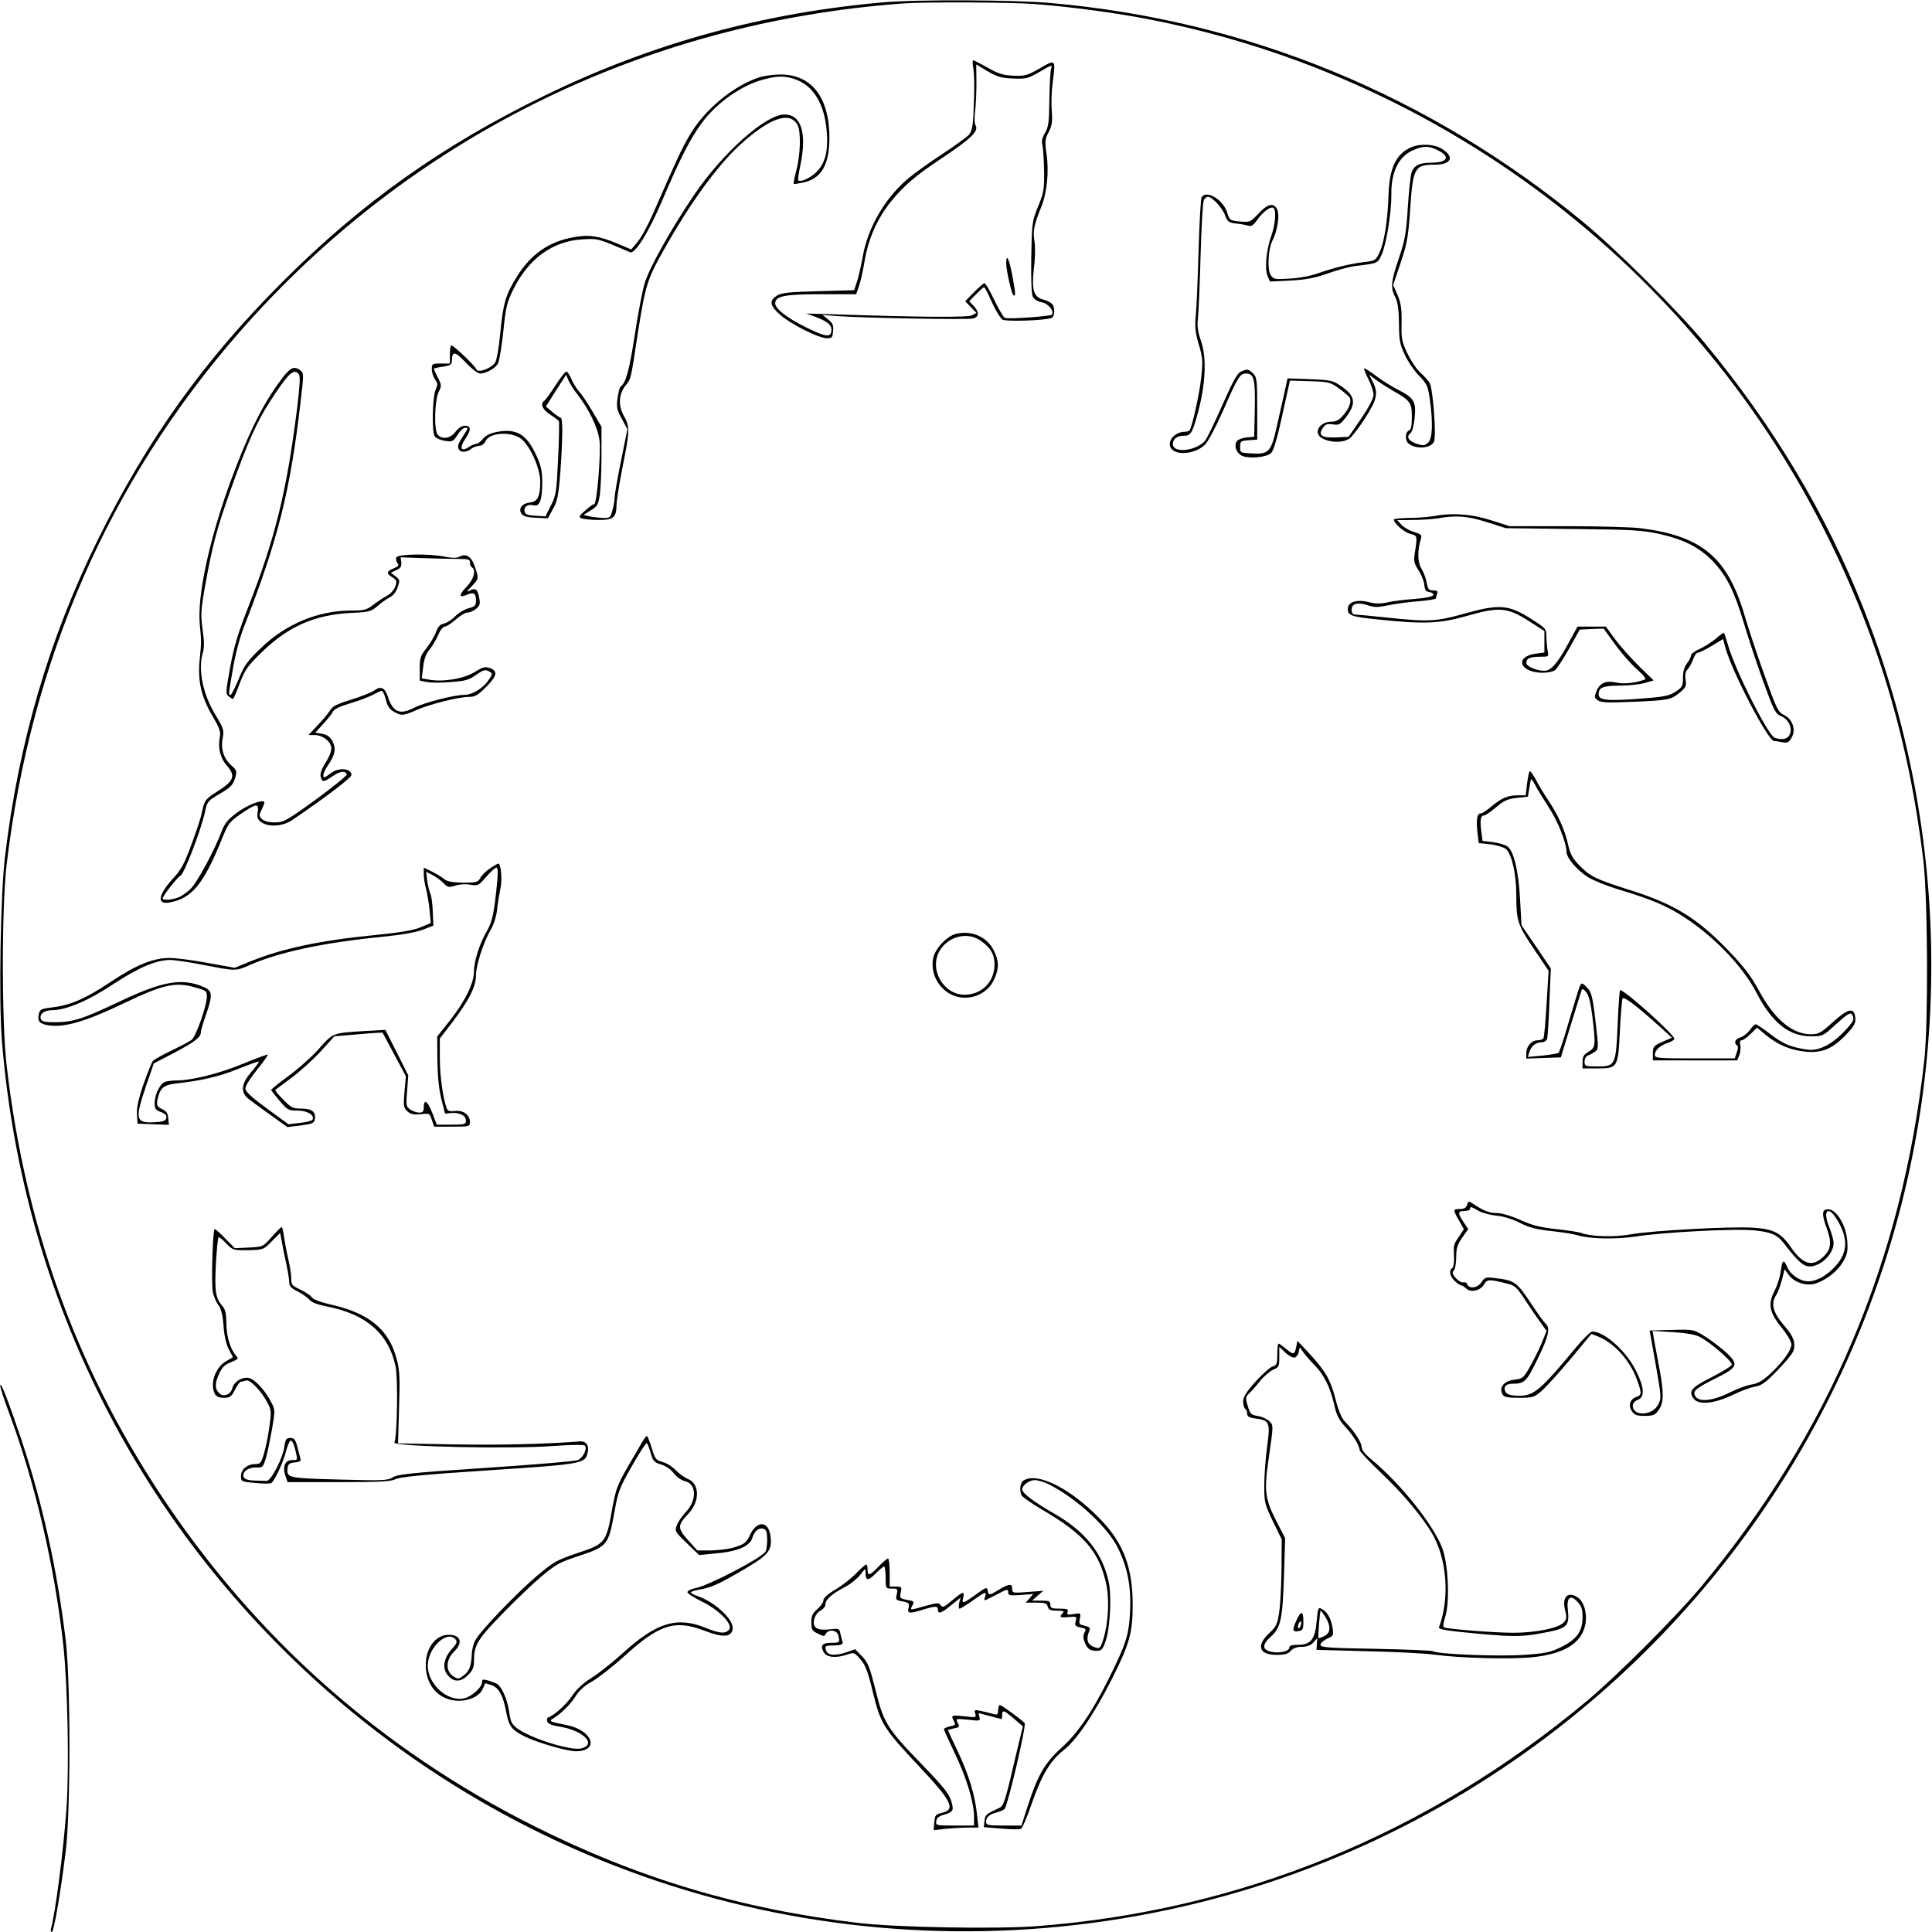 <?xml version="1.0" encoding="UTF-8" standalone="yes"?>
<svg version="1.0" xmlns="http://www.w3.org/2000/svg" width="10.013in" height="10.013in" viewBox="0 0 962 962" preserveAspectRatio="xMidYMid meet">
  <g transform="translate(0,962) scale(0.1,-0.1)" fill="#000000" stroke="none">
    <path d="M4405 9609 c-602 -52 -1157 -204 -1691 -464 -509 -247 -914 -534
-1309 -930 -389 -389 -672 -784 -919 -1285 -242 -490 -394 -1009 -461 -1575
-23 -187 -31 -715 -16 -912 95 -1186 604 -2269 1456 -3091 1193 -1152 2890
-1606 4505 -1206 1504 372 2744 1459 3313 2904 447 1136 445 2409 -8 3550
-184 464 -445 899 -785 1310 -134 162 -439 466 -608 605 -765 631 -1671 1004
-2650 1090 -182 16 -658 18 -827 4z m746 -9 c192 -15 421 -46 594 -81 1432
-286 2660 -1214 3327 -2515 272 -531 432 -1061 505 -1669 22 -190 25 -802 5
-990 -110 -1001 -474 -1861 -1111 -2625 -123 -148 -423 -448 -571 -571 -793
-662 -1725 -1043 -2740 -1120 -202 -15 -698 -6 -885 16 -585 69 -1094 221
-1615 482 -766 384 -1392 940 -1865 1658 -420 639 -670 1335 -762 2130 -25
214 -25 788 0 1000 121 1018 510 1908 1159 2651 845 966 2011 1543 3308 1637
111 8 529 6 651 -3z"/>
    <path d="M4846 9283 c6 -42 7 -106 1 -231 -3 -63 -9 -88 -23 -104 -11 -11 -68
-53 -129 -93 -60 -39 -138 -95 -172 -123 -116 -97 -203 -246 -228 -394 -9 -47
-21 -103 -29 -124 l-13 -39 -179 -5 c-150 -4 -184 -8 -207 -23 -38 -25 -34
-49 17 -94 52 -46 188 -115 231 -117 28 -1 30 2 33 35 3 30 -2 41 -25 59 l-28
22 75 -6 c121 -9 648 -19 675 -12 31 8 32 32 3 63 l-22 23 34 35 c19 19 37 35
40 35 4 0 21 -34 39 -75 19 -42 43 -81 54 -87 20 -10 211 -4 243 9 18 7 18 57
0 72 -8 7 -27 16 -43 20 -46 12 -57 48 -45 154 7 54 7 110 3 136 -9 47 -2 84
34 171 28 69 39 174 26 264 -9 62 -8 73 11 109 17 34 19 53 15 106 -3 37 -1
101 5 143 15 114 14 114 -64 68 -61 -35 -74 -39 -130 -37 -52 2 -75 9 -130 40
-36 20 -69 37 -72 37 -4 0 -4 -17 0 -37z m199 -54 c65 -3 74 0 133 34 59 35
63 36 56 15 -4 -13 -8 -82 -9 -154 -1 -111 -4 -135 -21 -165 -15 -25 -19 -42
-13 -64 3 -16 7 -74 8 -128 1 -89 -2 -107 -30 -175 -30 -74 -31 -83 -34 -251
-2 -104 1 -183 7 -197 7 -14 23 -25 45 -29 33 -6 65 -46 50 -62 -9 -8 -215
-23 -233 -16 -7 2 -31 43 -53 89 -22 46 -44 84 -49 84 -4 0 -28 -20 -52 -45
l-44 -45 28 -29 28 -29 -22 -12 c-21 -11 -246 -10 -685 5 l-140 4 46 -17 c56
-21 79 -39 79 -62 0 -42 -24 -40 -118 6 -100 48 -162 96 -162 123 0 37 46 46
229 46 l174 0 14 40 c8 22 21 81 29 130 19 109 63 208 130 291 64 79 123 130
253 216 140 93 184 134 170 161 -7 11 -8 40 -4 71 4 28 7 92 7 143 l-1 92 57
-34 c48 -28 69 -34 127 -36z"/>
    <path d="M5010 8310 c0 -34 26 -149 35 -159 13 -12 12 11 -2 84 -17 94 -32
128 -33 75z"/>
    <path d="M3784 9236 c-130 -41 -277 -162 -351 -291 -39 -66 -61 -114 -178
-381 -26 -61 -62 -127 -80 -148 l-32 -38 -69 29 c-89 38 -142 46 -217 32 -124
-22 -213 -84 -283 -196 -57 -91 -69 -134 -84 -290 -6 -67 -17 -127 -25 -139
-19 -29 -87 -53 -93 -33 -5 16 -113 119 -124 119 -5 0 -8 -20 -8 -45 l0 -45
-45 0 c-43 0 -45 -2 -45 -28 0 -15 7 -38 16 -51 14 -19 14 -27 4 -49 -17 -36
-21 -214 -5 -235 6 -9 29 -19 51 -22 36 -6 40 -4 62 29 12 20 29 36 38 36 15
0 15 -2 2 -22 -36 -56 -41 -66 -35 -82 8 -20 37 -21 63 -1 10 8 28 15 40 15
12 0 25 10 32 24 18 40 116 49 170 16 46 -28 102 -148 102 -218 0 -74 -13
-100 -51 -104 -39 -4 -59 -30 -43 -55 8 -13 27 -19 71 -21 l61 -3 25 46 c22
39 28 66 37 183 12 164 13 272 2 272 -4 0 -23 13 -41 28 l-33 28 50 79 51 79
12 -29 c8 -17 27 -48 45 -70 57 -73 102 -167 109 -228 8 -64 -13 -317 -26
-317 -5 0 -25 -14 -45 -32 -32 -28 -34 -33 -18 -39 11 -4 48 -8 83 -8 75 -1
90 12 91 75 0 22 14 108 30 189 36 179 37 201 6 255 -29 51 -25 110 10 152 26
32 25 27 59 253 38 242 47 274 130 420 133 237 266 419 380 524 147 134 248
169 286 99 18 -32 15 -149 -6 -227 -9 -35 -15 -65 -13 -67 2 -1 24 2 48 7 90
20 129 87 130 222 0 202 -89 317 -245 316 -33 0 -78 -6 -101 -13z m167 -8 c97
-29 156 -124 166 -268 7 -95 -9 -154 -51 -196 -30 -30 -80 -53 -91 -42 -3 2 2
36 10 74 34 160 5 254 -78 254 -95 0 -310 -192 -454 -405 -115 -171 -220 -359
-243 -435 -11 -36 -33 -151 -49 -256 -27 -175 -45 -243 -70 -258 -5 -3 -12
-29 -16 -58 -6 -45 -4 -58 21 -103 l28 -52 -32 -159 c-18 -87 -32 -170 -32
-184 0 -14 -5 -42 -11 -62 -9 -36 -12 -38 -47 -37 -20 1 -50 4 -67 8 l-30 7
37 23 c33 20 37 28 45 79 4 31 8 120 8 197 l0 140 -44 75 c-24 41 -54 86 -67
100 -13 14 -30 42 -39 63 -8 20 -20 37 -25 37 -6 0 -30 -31 -54 -69 -25 -38
-49 -72 -55 -76 -23 -14 -10 -45 28 -69 22 -14 41 -29 44 -33 2 -4 1 -89 -4
-187 -8 -167 -10 -183 -36 -233 l-27 -54 -50 3 c-40 2 -52 7 -54 22 -5 23 16
37 45 30 30 -8 43 26 43 115 0 54 -6 82 -29 132 -48 106 -98 136 -194 119 -36
-7 -58 -18 -72 -35 -12 -14 -26 -25 -33 -25 -7 0 -24 -7 -38 -16 -38 -26 -48
-5 -19 38 32 47 32 68 0 68 -16 0 -32 -11 -47 -30 -25 -34 -67 -40 -89 -14
-19 23 -15 174 6 214 14 28 14 33 -5 70 -11 21 -20 41 -20 43 0 3 20 8 45 11
38 6 45 11 45 29 1 50 15 49 69 -8 29 -31 61 -55 72 -55 29 0 77 27 89 51 6
11 18 82 26 157 12 121 18 146 49 209 76 155 196 242 344 251 80 5 77 5 238
-64 24 -11 91 96 158 252 90 212 143 316 199 391 73 100 197 188 307 217 67
18 101 19 150 4z"/>
    <path d="M7025 8886 c-74 -33 -107 -104 -111 -235 -4 -127 -21 -237 -45 -288
-19 -40 -22 -42 -77 -48 -72 -9 -150 -28 -227 -55 -34 -13 -96 -25 -141 -27
-75 -5 -82 -4 -96 16 -19 27 -14 130 8 173 24 47 36 122 25 151 -16 40 -47 35
-95 -17 -40 -42 -42 -43 -92 -39 -50 5 -52 7 -63 43 -19 65 -103 116 -128 78
-4 -7 -11 -128 -15 -268 -4 -140 -10 -286 -14 -323 -5 -55 -2 -83 15 -142 20
-67 21 -82 12 -167 -9 -82 -44 -238 -57 -260 -3 -4 -14 -8 -25 -8 -48 0 -88
-45 -70 -79 23 -42 124 -33 172 16 15 15 55 91 89 168 75 171 84 185 115 185
39 0 46 -28 43 -177 l-3 -138 -37 -3 c-20 -2 -42 -10 -48 -17 -19 -23 -3 -64
28 -76 37 -14 118 -6 141 15 12 11 30 69 56 189 l38 172 99 -3 c96 -3 102 -5
148 -38 26 -19 50 -40 52 -47 7 -20 -5 -52 -34 -85 -20 -24 -35 -32 -61 -32
-38 0 -71 -28 -65 -57 8 -40 112 -58 157 -27 13 9 48 55 79 103 60 93 66 125
36 183 l-17 33 34 -26 c19 -14 57 -38 84 -54 87 -49 95 -60 95 -131 0 -46 -4
-63 -15 -68 -18 -7 -20 -50 -2 -64 36 -30 109 -26 127 8 13 24 -4 260 -21 293
-7 12 -27 34 -45 50 -18 15 -47 58 -65 95 -29 61 -32 75 -30 154 1 71 -3 98
-20 139 l-22 50 37 110 c32 95 38 128 47 257 14 217 22 232 122 232 85 0 102
39 35 80 -38 23 -108 26 -153 6z m132 -13 c67 -32 53 -63 -30 -63 -58 0 -85
-13 -98 -47 -5 -14 -14 -93 -19 -175 -8 -129 -14 -164 -45 -255 -40 -119 -42
-146 -17 -194 12 -25 17 -59 18 -129 0 -81 4 -104 28 -155 15 -33 47 -80 71
-105 40 -41 45 -52 54 -115 17 -118 14 -199 -8 -219 -17 -16 -25 -16 -56 -6
-41 14 -55 35 -32 53 9 7 17 37 21 77 8 81 -3 99 -82 139 -31 16 -82 47 -111
70 -30 22 -57 39 -59 37 -2 -2 8 -27 22 -55 14 -28 26 -63 25 -78 0 -17 -25
-64 -62 -118 l-62 -90 -61 -3 c-73 -3 -93 11 -67 47 13 19 22 22 49 18 30 -5
37 -1 63 32 56 71 51 109 -22 159 -39 27 -51 30 -154 34 l-112 4 -14 -65 c-8
-36 -25 -112 -38 -168 -29 -132 -40 -145 -122 -141 -62 3 -62 3 -62 33 0 28 3
30 43 33 l42 3 0 155 c0 141 -2 156 -20 174 -23 23 -30 24 -62 9 -17 -7 -41
-51 -92 -167 -38 -86 -76 -165 -85 -176 -45 -52 -161 -65 -161 -17 0 24 20 41
50 41 38 0 44 9 68 90 45 156 53 295 21 386 -15 43 -19 72 -14 109 3 28 9 167
13 310 4 143 11 268 16 278 4 9 14 17 21 17 21 0 73 -57 86 -94 11 -30 18 -35
53 -39 23 -2 50 -7 61 -11 15 -5 26 2 45 29 29 41 66 68 80 60 16 -10 11 -80
-9 -137 -26 -72 -35 -168 -19 -203 l12 -27 101 5 c76 4 120 12 185 35 47 17
108 33 135 37 118 14 115 13 135 58 24 54 49 214 48 297 -2 111 35 189 106
221 51 23 78 24 123 2z"/>
    <path d="M1386 7711 c-86 -120 -156 -264 -241 -496 -104 -287 -164 -564 -150
-705 8 -89 8 -85 -1 -177 -10 -104 8 -182 62 -275 39 -66 44 -82 38 -112 -9
-53 3 -102 37 -140 43 -49 33 -75 -46 -125 -64 -40 -67 -46 -81 -111 -3 -19
-26 -88 -50 -153 -36 -99 -52 -128 -94 -173 -73 -81 -80 -129 -17 -118 113 21
170 90 263 319 30 74 36 83 94 123 76 52 91 54 83 8 -4 -27 -1 -36 18 -50 38
-26 109 -21 156 12 169 115 292 209 293 223 0 34 -64 39 -103 9 -14 -11 -28
-20 -31 -20 -13 0 -5 27 18 61 35 51 40 81 22 117 -12 23 -26 33 -51 38 l-35
6 39 43 c21 23 44 51 49 62 7 13 37 27 89 42 43 13 93 32 111 42 18 10 37 19
42 19 6 0 15 -19 21 -43 7 -31 19 -49 39 -60 37 -22 47 -22 115 8 66 29 209
65 261 65 29 0 44 9 85 50 55 55 59 79 17 94 -23 8 -35 4 -76 -21 -53 -33
-158 -50 -226 -37 l-36 6 7 57 c4 38 14 65 31 86 14 16 33 49 43 72 10 24 25
43 34 43 8 0 32 16 54 35 21 19 48 35 59 35 11 0 30 8 42 18 19 16 22 24 16
55 -8 44 -19 52 -48 36 -18 -9 -15 -4 10 21 37 39 37 40 15 102 -17 49 -44 64
-78 45 -12 -6 -36 -6 -69 1 -80 16 -236 14 -243 -4 -3 -8 0 -20 6 -28 9 -11 5
-16 -19 -26 -36 -15 -38 -25 -6 -45 22 -14 23 -20 14 -46 -6 -17 -24 -36 -42
-46 -17 -9 -47 -29 -67 -44 -33 -26 -45 -29 -110 -29 -166 0 -328 -68 -451
-188 -67 -64 -83 -87 -110 -154 -18 -43 -36 -78 -40 -78 -11 0 -11 -2 12 132
12 71 34 155 56 210 167 426 229 672 280 1112 17 144 17 149 -1 162 -34 25
-51 15 -109 -65z m102 46 c8 -9 5 -56 -8 -165 -52 -416 -108 -648 -246 -1000
-49 -125 -70 -195 -88 -295 -22 -121 -23 -133 -8 -144 9 -7 18 -13 22 -13 3 0
18 35 34 78 26 68 39 86 109 154 131 128 261 186 442 196 92 4 103 7 133 33
18 16 45 35 61 44 19 9 34 28 41 51 12 34 11 38 -11 55 l-23 17 27 13 c21 9
27 18 25 38 l-3 26 110 -4 c61 -2 138 -4 173 -4 53 0 62 -2 62 -18 0 -10 5
-21 10 -24 22 -14 9 -60 -27 -97 -40 -41 -39 -58 3 -39 33 14 44 7 44 -29 0
-25 -5 -31 -38 -39 -21 -6 -51 -24 -66 -40 -16 -17 -41 -33 -56 -36 -19 -4
-30 -16 -39 -43 -8 -20 -29 -56 -47 -79 -30 -37 -34 -48 -34 -102 l0 -60 36
-7 c20 -4 74 -4 121 0 71 5 89 11 124 36 33 23 45 27 60 19 24 -12 24 -14 -1
-49 -27 -39 -81 -70 -118 -70 -51 0 -199 -38 -252 -65 -70 -36 -104 -21 -129
57 -15 45 -35 54 -69 29 -15 -10 -66 -30 -114 -45 -69 -21 -92 -32 -105 -54
-9 -15 -37 -48 -62 -74 l-45 -48 31 0 c41 0 83 -34 83 -67 0 -15 -13 -47 -30
-72 -19 -31 -27 -54 -23 -69 7 -28 14 -28 59 3 38 26 64 29 71 9 2 -5 -68 -62
-154 -125 -148 -107 -161 -114 -205 -114 -31 0 -53 6 -64 17 -15 15 -15 19 0
49 9 18 14 34 12 36 -12 13 -83 -15 -134 -52 -46 -34 -62 -53 -77 -91 -36 -97
-124 -260 -157 -291 -18 -17 -46 -37 -61 -42 -31 -12 -77 -15 -77 -5 0 13 72
105 89 114 19 10 103 230 122 318 10 50 13 54 74 90 53 31 65 43 75 76 11 36
10 40 -18 65 -38 33 -54 83 -43 137 7 38 4 48 -36 114 -63 104 -88 225 -63
310 8 25 7 59 -1 115 -10 71 -9 95 10 205 39 218 60 296 132 498 82 229 128
332 194 434 91 140 118 166 143 135z"/>
    <path d="M7130 7049 c-25 -4 -78 -8 -117 -8 -40 -1 -73 -4 -73 -8 1 -19 51
-63 82 -71 36 -9 36 -10 23 -94 -7 -42 -4 -53 18 -87 14 -21 27 -54 29 -72 2
-27 8 -35 26 -37 13 -2 21 -9 19 -15 -2 -7 -38 -15 -90 -19 -48 -3 -110 -11
-137 -17 -37 -8 -62 -8 -95 1 -54 14 -99 2 -103 -27 -5 -39 11 -46 154 -60
229 -24 304 -20 441 19 158 45 198 42 305 -26 l78 -50 0 -53 0 -54 -45 -6
c-106 -16 -77 -94 36 -95 25 0 53 6 62 13 9 6 40 55 70 107 l53 95 60 3 59 2
55 -76 c30 -42 79 -98 109 -125 37 -33 50 -50 40 -53 -46 -17 -103 -23 -139
-15 -52 12 -84 -1 -100 -41 -12 -30 -12 -34 6 -47 15 -11 48 -13 164 -8 189 8
199 10 242 45 33 27 36 34 31 65 -4 25 -1 41 11 53 8 10 21 33 27 50 6 18 16
32 23 32 7 0 38 15 69 34 l57 34 10 -39 c33 -123 214 -469 244 -469 8 0 26 -3
42 -6 24 -4 32 -1 45 23 23 39 5 92 -38 113 -29 14 -37 30 -96 195 -36 99 -79
230 -97 290 -86 298 -211 405 -521 445 -41 5 -204 10 -363 10 l-289 0 -94 30
c-98 31 -191 38 -293 19z m274 -29 l94 -30 333 -4 c294 -3 345 -6 429 -24 129
-29 205 -69 274 -142 66 -72 102 -146 150 -305 19 -66 62 -194 94 -284 55
-151 62 -165 91 -177 61 -26 64 -114 4 -114 -16 0 -33 4 -39 8 -39 27 -196
340 -230 461 -9 31 -18 58 -20 60 -2 2 -20 -11 -40 -29 -20 -17 -57 -40 -80
-51 -24 -10 -44 -25 -44 -32 0 -8 -9 -26 -20 -40 -13 -17 -20 -40 -20 -71 0
-42 -3 -48 -37 -70 -34 -22 -56 -26 -190 -36 -154 -11 -193 -6 -193 23 1 34
19 42 102 43 46 0 103 6 127 13 l45 13 -73 71 c-40 40 -94 100 -119 134 l-46
63 -70 0 -71 0 -50 -91 c-49 -91 -83 -129 -114 -129 -41 0 -91 22 -91 39 0 23
19 31 72 31 40 0 40 0 34 31 -3 17 -6 49 -6 70 0 38 -3 41 -77 88 -110 70
-158 74 -326 27 -144 -41 -182 -43 -392 -21 -77 8 -148 15 -157 15 -12 0 -18
8 -18 24 0 31 31 39 81 22 32 -11 49 -11 101 0 35 7 102 17 151 20 48 4 87 10
87 15 0 4 3 14 6 23 5 12 0 16 -19 16 -22 0 -27 6 -33 38 -3 20 -15 52 -26 70
-20 33 -21 89 -3 149 6 19 2 23 -34 34 -22 6 -50 23 -62 35 l-22 24 79 1 c43
0 99 4 124 8 89 16 147 12 244 -19z"/>
    <path d="M7604 5720 l-7 -60 -38 0 c-51 0 -83 -14 -132 -55 -22 -19 -46 -35
-53 -35 -19 0 -24 -26 -18 -89 l7 -59 58 -6 c32 -4 67 -15 78 -24 28 -24 51
-124 51 -223 0 -134 6 -153 87 -273 l74 -110 -10 -163 c-5 -89 -12 -167 -16
-173 -3 -5 -16 -10 -29 -10 -30 0 -56 -30 -56 -64 l0 -27 86 3 86 3 49 160
c27 88 52 166 54 174 4 10 10 7 24 -10 12 -16 22 -55 30 -121 17 -145 16 -154
-19 -175 -24 -14 -30 -24 -30 -50 l0 -33 75 0 c100 0 102 3 111 190 4 80 10
151 13 158 7 12 69 -35 191 -145 l55 -50 -48 -21 c-43 -19 -47 -24 -47 -56 l0
-36 210 0 210 0 11 27 c5 15 8 38 4 50 -3 15 -1 23 7 23 7 0 27 14 44 31 l33
32 44 -37 c60 -49 124 -76 201 -83 81 -7 133 16 201 88 38 41 46 55 43 82 -5
53 -35 47 -112 -23 -59 -53 -71 -60 -108 -60 -94 0 -183 75 -260 218 -38 70
-74 118 -149 196 -157 164 -272 235 -499 306 -164 52 -193 66 -247 122 -34 35
-45 56 -57 111 -17 72 -50 143 -100 217 -17 25 -42 67 -56 93 -14 26 -28 47
-32 47 -4 0 -10 -27 -14 -60z m42 -12 c9 -18 39 -66 65 -107 46 -69 89 -178
89 -223 0 -29 53 -92 108 -126 26 -16 94 -44 152 -61 135 -41 202 -67 270
-104 168 -93 340 -263 416 -410 77 -149 162 -217 272 -217 58 0 60 1 126 62
53 48 70 58 77 47 15 -24 10 -34 -41 -88 -63 -65 -127 -96 -184 -87 -83 13
-117 28 -180 76 -36 28 -69 50 -74 50 -4 0 -18 -13 -30 -30 -12 -16 -34 -33
-47 -36 -25 -6 -33 -28 -16 -39 6 -3 6 -17 -1 -35 l-10 -30 -199 0 c-187 0
-199 1 -199 18 0 23 26 46 64 59 17 5 31 14 33 20 6 16 -246 243 -270 243 -3
0 -8 -75 -12 -167 -9 -208 -11 -213 -101 -213 -61 0 -64 1 -64 24 0 15 7 27
18 31 9 3 25 12 35 19 17 13 17 21 2 146 -16 139 -21 154 -53 183 -20 18 -21
18 -47 -70 -15 -48 -38 -126 -52 -173 -14 -47 -29 -88 -32 -92 -3 -3 -39 -10
-80 -14 l-73 -7 7 24 c9 30 32 49 61 49 13 0 25 8 28 18 2 9 8 92 11 184 l7
166 -73 108 -73 107 -7 127 c-8 147 -32 245 -64 266 -12 8 -45 17 -73 21 l-50
6 -7 53 c-6 54 -2 74 16 74 6 0 32 18 59 41 39 33 57 41 103 46 l55 6 7 43 c3
24 8 44 10 44 3 0 12 -15 21 -32z"/>
    <path d="M2440 5296 c-20 -13 -41 -34 -48 -47 -12 -22 -19 -24 -87 -24 -53 1
-79 6 -92 17 -10 9 -37 25 -60 37 l-43 21 0 -32 c0 -18 5 -51 11 -73 6 -22 14
-70 18 -106 l6 -65 -50 -21 c-35 -15 -100 -26 -220 -38 -284 -28 -472 -68
-633 -134 l-73 -30 -134 24 c-74 14 -159 25 -190 25 -82 0 -167 -34 -295 -120
-127 -84 -198 -115 -290 -126 -52 -6 -61 -10 -66 -30 -9 -37 1 -51 44 -59 82
-13 186 17 382 111 190 91 251 105 346 79 61 -17 64 -18 64 -49 -1 -45 -54
-197 -76 -214 -11 -8 -56 -32 -100 -53 -45 -21 -86 -45 -93 -52 -6 -8 -27 -61
-47 -117 -25 -73 -34 -117 -32 -149 l3 -46 78 -3 78 -3 -3 33 c-2 25 -10 36
-32 46 -24 12 -27 18 -22 45 12 59 30 75 93 82 125 14 217 35 310 73 54 22
100 38 102 36 2 -1 -15 -25 -38 -52 -48 -56 -54 -97 -19 -129 13 -11 63 -48
111 -82 l88 -63 67 8 c59 8 67 12 70 32 5 36 -15 52 -67 52 -42 0 -51 4 -91
45 -24 24 -42 46 -39 48 2 2 38 29 80 60 42 31 107 90 145 131 l69 76 119 10
c65 6 120 9 121 8 1 -2 27 -51 59 -110 l57 -107 -7 -78 c-6 -71 -4 -80 15 -97
16 -14 31 -18 65 -14 44 5 46 5 56 -28 l12 -34 89 0 c87 0 89 1 89 23 0 36
-33 60 -74 55 -25 -3 -37 0 -41 12 -19 48 -35 164 -35 250 l0 99 64 83 c82
109 116 175 116 231 0 50 36 162 73 227 15 25 29 68 32 100 3 30 11 76 16 102
11 46 4 128 -10 128 -3 0 -22 -11 -41 -24z m36 -63 c-15 -156 -24 -200 -49
-244 -38 -64 -67 -154 -67 -206 0 -59 -45 -150 -121 -246 l-62 -78 1 -117 c1
-77 7 -143 19 -192 l19 -75 32 3 c42 3 72 -13 72 -38 0 -18 -7 -20 -73 -20
l-72 0 -23 60 c-24 60 -42 71 -42 24 0 -18 -5 -24 -23 -24 -12 0 -32 7 -44 15
-21 15 -22 21 -16 93 l6 77 -57 114 -57 113 -107 -6 c-156 -10 -154 -9 -222
-86 -33 -38 -101 -99 -150 -135 -50 -37 -90 -69 -90 -72 0 -2 19 -27 42 -54
39 -46 44 -49 89 -49 48 0 84 -20 76 -44 -2 -6 -30 -14 -62 -17 l-59 -7 -105
77 c-68 49 -107 84 -109 98 -2 13 18 46 56 94 33 41 58 76 56 78 -2 2 -59 -19
-127 -47 -117 -48 -252 -82 -331 -82 -17 0 -40 -3 -52 -6 -26 -7 -54 -63 -54
-107 0 -27 5 -35 31 -44 21 -8 30 -17 27 -30 -3 -14 -15 -19 -62 -21 -91 -5
-95 16 -38 183 l38 110 96 50 c105 55 138 80 138 104 0 9 11 48 25 86 35 101
34 122 -12 141 -108 46 -206 28 -422 -75 -181 -86 -229 -101 -321 -101 -45 0
-62 4 -66 15 -10 25 16 45 55 45 70 0 181 47 307 131 125 82 212 119 282 119
21 0 95 -11 167 -25 159 -31 160 -31 229 0 146 64 364 111 656 140 101 10 173
23 206 36 l52 20 -3 67 c-1 37 -6 78 -12 92 -6 14 -13 44 -16 67 l-5 42 30
-15 c17 -9 42 -27 55 -40 22 -23 28 -24 59 -14 20 7 52 9 75 5 38 -7 42 -5 80
39 22 25 45 46 51 46 7 0 8 -23 4 -67z"/>
    <path d="M4760 4970 c-46 -11 -105 -75 -114 -123 -15 -81 36 -165 114 -188 75
-23 159 14 190 84 25 54 25 91 -1 143 -33 69 -110 103 -189 84z m120 -32 c52
-36 72 -69 72 -121 0 -86 -64 -150 -149 -150 -107 0 -179 129 -123 221 43 70
136 93 200 50z"/>
    <path d="M7305 3621 c-4 -15 -15 -21 -36 -21 -35 0 -35 -3 -4 -58 l24 -42 -24
-37 c-28 -41 -28 -41 -25 -104 1 -26 -3 -50 -9 -53 -18 -12 -12 -41 12 -64 13
-12 27 -22 32 -22 5 0 16 -7 26 -16 24 -22 72 -10 89 21 14 26 26 26 117 3 37
-9 47 -19 91 -87 28 -42 62 -92 77 -112 l26 -36 -24 -59 c-13 -33 -40 -86 -59
-119 -32 -57 -36 -60 -78 -65 -51 -6 -77 -38 -59 -72 8 -15 22 -18 83 -18 68
0 75 2 112 34 21 18 86 90 144 159 l104 125 34 -13 c81 -34 156 -117 191 -210
26 -69 26 -82 1 -90 -33 -10 -44 -42 -25 -71 13 -20 24 -24 65 -24 42 0 51 4
69 29 26 37 27 85 2 216 -10 55 -22 118 -26 139 l-6 39 100 -6 c64 -4 112 -12
133 -23 55 -28 167 -125 161 -140 -3 -7 -48 -35 -101 -62 -101 -51 -116 -69
-89 -106 24 -33 101 -26 192 17 42 21 95 40 116 43 30 5 52 21 108 79 39 40
75 83 80 97 14 37 2 74 -39 120 -63 73 -75 116 -45 161 8 12 20 46 28 75 l13
52 22 -30 c28 -37 90 -56 135 -40 53 18 107 61 134 107 21 37 25 53 21 103 -5
75 -50 153 -90 158 -36 4 -40 -19 -12 -94 25 -70 22 -103 -14 -139 -56 -56
-104 -43 -165 45 -49 72 -87 91 -190 97 -109 7 -498 -14 -606 -33 -84 -15
-198 -12 -248 7 -11 4 -68 13 -125 19 -80 9 -120 19 -179 46 -45 20 -93 34
-115 34 -39 0 -64 10 -116 44 -25 17 -26 17 -33 -3z m57 -30 c18 -10 58 -21
89 -24 34 -3 80 -17 117 -36 47 -24 83 -33 159 -41 54 -6 110 -15 125 -20 60
-19 192 -22 293 -7 131 21 489 40 585 31 86 -8 119 -21 152 -64 56 -74 90
-108 114 -114 55 -14 134 53 134 115 0 15 -10 49 -21 77 -34 81 -9 113 35 44
60 -95 58 -168 -5 -237 -45 -48 -93 -75 -136 -75 -39 0 -87 32 -103 69 -18 43
-26 39 -33 -18 -3 -27 -17 -72 -32 -100 -33 -66 -25 -107 39 -185 25 -31 46
-67 46 -80 0 -29 -42 -87 -106 -147 -37 -34 -61 -48 -93 -53 -23 -3 -73 -22
-111 -41 -82 -41 -152 -48 -169 -16 -14 25 2 38 106 90 108 54 113 68 42 132
-30 26 -77 61 -105 78 -50 31 -53 32 -161 29 l-109 -3 30 -168 c29 -165 29
-169 12 -202 -30 -55 -126 -58 -126 -4 0 12 10 23 25 29 35 13 33 58 -5 137
-47 101 -159 203 -222 203 -8 0 -46 -37 -83 -82 -174 -210 -208 -238 -280
-238 -34 0 -57 5 -65 15 -18 22 -5 45 27 45 65 0 73 8 129 123 55 112 65 155
40 176 -7 6 -42 54 -76 106 -67 101 -79 110 -175 121 -47 6 -52 4 -68 -20 -19
-29 -61 -36 -71 -11 -3 8 -11 12 -19 10 -7 -3 -24 6 -36 19 -19 21 -22 28 -12
40 7 8 12 38 12 68 0 43 6 61 30 96 l30 42 -19 28 c-34 50 -35 62 -2 62 17 0
30 5 30 10 0 14 4 13 42 -9z"/>
    <path d="M1352 3460 c-42 -48 -42 -48 -112 -52 l-71 -3 -47 48 c-25 26 -49 47
-53 47 -10 0 -18 -276 -9 -316 5 -21 17 -49 28 -63 13 -18 21 -50 25 -102 3
-48 13 -92 26 -117 l21 -40 -36 -21 c-53 -31 -80 -113 -54 -162 8 -13 21 -19
45 -19 30 0 37 5 55 40 11 22 24 40 29 40 5 0 17 3 25 6 20 8 78 -53 108 -111
19 -36 20 -45 9 -121 -6 -45 -18 -105 -27 -133 -13 -45 -18 -51 -42 -51 -40 0
-72 -26 -72 -59 0 -28 2 -29 70 -35 38 -4 75 -4 80 -1 17 10 59 101 74 157 7
29 18 54 23 55 6 2 16 -16 22 -41 14 -58 15 -56 -14 -56 -35 0 -49 -31 -35
-75 l12 -35 254 0 c208 0 260 3 284 15 22 11 142 23 465 44 469 31 478 33 491
88 9 34 -7 58 -37 56 -179 -14 -405 -19 -631 -15 l-276 5 5 176 c5 144 3 188
-11 241 -38 150 -138 232 -332 275 -48 11 -84 25 -91 35 -7 10 -33 27 -58 39
-41 19 -45 24 -45 57 0 20 -7 63 -15 97 -8 34 -17 83 -21 110 -3 26 -8 47 -12
47 -4 -1 -26 -23 -50 -50z m73 -131 c8 -37 15 -79 15 -93 0 -20 9 -30 43 -47
23 -12 49 -30 58 -41 10 -13 40 -24 89 -34 193 -37 306 -136 340 -299 12 -58
8 -343 -6 -378 -7 -20 580 -33 790 -17 87 6 153 7 158 2 14 -14 -9 -61 -34
-72 -13 -6 -219 -23 -459 -39 -368 -24 -441 -32 -463 -47 -25 -16 -48 -17
-269 -11 -256 7 -260 8 -255 57 3 20 9 26 36 28 25 3 32 7 28 20 -3 9 -10 36
-16 60 -9 34 -15 42 -34 42 -20 0 -25 -6 -30 -43 -9 -61 -67 -172 -89 -171 -9
0 -37 1 -62 2 -31 1 -48 7 -52 18 -9 24 22 48 62 47 34 -1 35 1 50 50 8 29 21
94 30 144 15 89 15 94 -4 130 -34 66 -89 123 -120 123 -35 0 -67 -23 -75 -54
-7 -29 -41 -43 -61 -26 -25 21 -27 48 -6 95 16 37 29 50 61 62 36 15 39 18 26
32 -29 32 -48 96 -49 161 0 48 -5 70 -18 85 -36 40 -41 74 -34 213 4 72 10
132 14 132 4 0 22 -15 39 -33 31 -32 35 -33 108 -32 74 2 76 2 117 44 l42 42
8 -43 c4 -24 14 -73 22 -109z"/>
    <path d="M6454 2912 c-8 -39 -14 -39 -52 -7 -17 14 -33 25 -36 25 -3 0 -6 -24
-6 -54 0 -48 -3 -54 -23 -60 -12 -3 -50 -37 -85 -75 -47 -53 -62 -77 -62 -100
0 -16 5 -33 10 -36 6 -3 10 -14 10 -24 0 -14 10 -20 41 -24 71 -9 75 -19 58
-144 -8 -60 -14 -146 -14 -193 0 -80 3 -91 43 -175 l44 -90 -1 -150 c-1 -82
-6 -179 -12 -215 -8 -57 -15 -70 -49 -102 -67 -63 -51 -108 37 -108 41 0 57 5
70 20 12 13 30 20 55 20 25 0 44 7 57 21 l20 22 -2 -29 -2 -29 255 -7 c140 -3
290 -11 332 -17 124 -17 374 -24 487 -13 163 17 249 71 266 169 8 52 -8 107
-38 128 -50 35 -82 3 -63 -66 8 -32 7 -41 -8 -58 -26 -28 -138 -51 -252 -51
-87 0 -310 17 -341 26 -9 2 -8 16 4 56 23 78 14 262 -16 341 -46 117 -204 316
-348 436 -35 29 -53 51 -53 66 0 23 -39 82 -82 125 -17 17 -32 52 -47 109 -25
99 -50 143 -131 231 l-60 64 -6 -32z m-11 -52 c9 0 19 11 23 25 l6 26 22 -30
c12 -16 37 -44 55 -62 44 -45 75 -109 94 -192 12 -54 24 -77 55 -111 41 -44
72 -95 72 -117 0 -6 50 -59 111 -117 103 -98 195 -207 247 -293 77 -127 92
-327 37 -472 -4 -10 37 -17 187 -31 196 -18 235 -17 366 10 85 18 97 33 89
105 -8 65 12 82 48 43 20 -21 25 -37 25 -77 0 -70 -29 -110 -106 -148 -53 -26
-78 -32 -185 -39 -123 -9 -431 3 -453 18 -6 4 -135 9 -286 12 -236 4 -275 7
-275 20 0 8 15 22 33 30 31 14 33 17 27 55 -7 45 -26 80 -54 94 -17 9 -19 4
-25 -62 -8 -90 -29 -117 -93 -117 -30 0 -43 -4 -43 -14 0 -18 -50 -30 -89 -21
-47 10 -48 35 -3 76 50 44 59 87 66 322 l5 168 -39 76 c-63 122 -67 156 -41
334 22 152 22 152 2 172 -11 11 -36 23 -57 26 -35 6 -39 10 -51 50 -12 40 -11
46 6 62 10 9 35 37 55 62 20 25 50 50 66 57 28 11 30 16 30 63 l0 51 28 -27
c15 -15 36 -27 45 -27z m157 -1292 c28 -47 26 -80 -7 -95 -15 -7 -27 -12 -28
-10 -3 7 7 137 11 137 2 0 13 -15 24 -32z"/>
    <path d="M6457 1555 c-24 -50 -22 -63 8 -57 22 4 25 9 25 48 0 53 -11 56 -33
9z m19 -31 c-4 -9 -9 -15 -11 -12 -3 3 -3 13 1 22 4 9 9 15 11 12 3 -3 3 -13
-1 -22z"/>
    <path d="M3199 2442 c-8 -15 -42 -72 -74 -127 -52 -91 -59 -110 -78 -215 -28
-160 -34 -168 -171 -213 -103 -35 -117 -42 -204 -115 -104 -89 -283 -275 -306
-321 -9 -16 -16 -47 -17 -68 -2 -58 -12 -84 -41 -106 -25 -19 -28 -19 -52 -3
-38 25 -36 82 4 121 47 45 35 85 -26 85 -64 0 -114 -65 -114 -150 0 -99 59
-169 149 -178 59 -5 118 20 134 57 6 14 12 27 12 29 1 1 16 -3 33 -9 36 -12
58 -53 73 -136 13 -68 27 -87 91 -119 60 -30 210 -74 255 -74 120 0 85 104
-44 130 -86 17 -92 20 -69 33 41 25 86 70 112 111 18 29 46 54 83 74 31 18
103 74 160 126 174 158 252 183 399 126 92 -35 134 -33 140 9 7 44 -84 131
-170 162 -21 7 -38 16 -38 20 0 4 19 10 43 14 59 10 95 26 224 102 124 73 141
95 128 173 -12 68 -68 67 -100 -2 -17 -37 -27 -46 -70 -60 -28 -10 -81 -17
-122 -18 l-71 0 -46 51 c-53 59 -53 74 0 130 59 61 59 149 1 174 -18 7 -45 27
-62 44 -16 17 -45 36 -65 41 -34 9 -38 15 -55 70 -10 33 -21 60 -24 60 -3 0
-13 -12 -22 -28z m41 -57 c11 -40 17 -46 51 -57 23 -6 49 -24 64 -44 14 -18
38 -35 55 -39 59 -13 61 -96 4 -155 -18 -19 -38 -48 -44 -65 -11 -29 -9 -32
50 -89 l61 -59 82 8 c108 9 171 36 183 77 10 36 34 54 58 45 12 -5 16 -19 16
-54 0 -26 -4 -53 -8 -59 -23 -33 -277 -166 -346 -181 -22 -4 -41 -13 -43 -20
-2 -6 30 -27 71 -47 88 -43 158 -115 136 -141 -18 -21 -47 -19 -118 10 -140
57 -243 26 -407 -123 -53 -48 -125 -105 -160 -127 -42 -26 -75 -57 -96 -89
-28 -42 -90 -98 -120 -108 -6 -2 -7 -11 -4 -20 4 -11 23 -19 53 -24 122 -17
198 -89 116 -110 -51 -13 -254 51 -319 100 -27 21 -33 34 -39 78 -10 71 -40
136 -68 147 -62 23 -68 23 -68 3 0 -23 -51 -69 -86 -78 -83 -21 -184 68 -184
162 0 89 97 181 139 130 9 -11 5 -21 -19 -47 -40 -45 -49 -92 -23 -127 29 -39
67 -40 103 -3 23 22 30 39 30 68 0 81 16 108 136 232 64 66 152 151 197 189
75 63 92 73 194 106 137 46 143 53 172 215 19 107 26 123 88 232 37 65 70 116
74 113 3 -2 12 -24 19 -49z"/>
    <path d="M5098 2249 c-18 -10 -23 -44 -12 -74 4 -8 50 -41 103 -72 207 -121
280 -205 317 -360 19 -79 14 -198 -11 -281 -14 -47 -19 -52 -38 -46 -43 12
-52 38 -32 86 5 12 -1 18 -24 23 -27 6 -30 9 -24 35 5 29 5 29 -31 23 -31 -5
-35 -3 -30 11 5 13 -1 16 -40 16 -39 0 -46 3 -46 20 0 17 -7 20 -46 20 l-45 0
28 25 28 24 -77 -6 c-75 -6 -78 -5 -78 16 0 27 -15 26 -65 -4 -49 -30 -53 -30
-57 -5 -3 19 -8 17 -58 -19 -65 -47 -72 -49 -64 -16 8 34 0 32 -55 -14 -40
-34 -48 -37 -57 -24 -9 14 -17 13 -82 -5 -69 -20 -71 -20 -62 -2 14 27 14 27
-26 34 -33 7 -35 9 -29 37 6 27 5 29 -24 29 l-31 0 0 70 c0 39 -4 70 -8 70 -4
0 -26 -18 -47 -40 -45 -47 -55 -49 -55 -15 0 14 -3 25 -7 25 -4 0 -25 -19 -48
-42 -22 -24 -68 -60 -102 -81 -40 -23 -63 -44 -63 -55 0 -10 -13 -29 -30 -44
-24 -21 -30 -34 -30 -66 0 -36 4 -43 32 -56 29 -15 33 -15 40 -1 14 24 55 19
62 -7 9 -36 8 -38 -33 -38 -47 0 -58 -13 -40 -46 14 -27 62 -32 119 -12 32 11
35 10 64 -24 25 -28 38 -62 63 -167 39 -157 52 -177 232 -369 159 -169 180
-211 114 -228 -35 -8 -38 -12 -41 -48 l-3 -39 62 7 c34 3 84 6 111 6 l50 0 -7
63 c-10 98 -41 200 -95 314 -28 58 -50 107 -50 108 0 1 14 5 30 9 28 5 30 8
19 27 -11 22 -11 22 51 16 59 -7 62 -6 57 13 -3 11 -4 20 -4 20 1 0 27 -7 57
-15 30 -8 56 -15 58 -15 1 0 2 9 2 20 0 28 9 25 59 -18 l44 -38 -37 -154 c-47
-205 -59 -242 -76 -250 -71 -33 -75 -36 -78 -67 l-3 -31 85 -7 c47 -4 91 -5
98 -2 8 2 33 60 56 128 50 143 92 213 160 266 63 49 152 181 241 358 85 169
101 226 101 364 0 185 -46 307 -159 424 -146 153 -313 238 -383 196z m125 -20
c142 -73 295 -215 346 -322 47 -98 64 -192 58 -312 -6 -118 -21 -163 -107
-335 -84 -169 -156 -273 -238 -346 -79 -72 -115 -133 -163 -282 l-33 -102 -88
0 c-79 0 -88 2 -88 19 0 23 16 37 55 47 17 4 33 12 38 18 18 27 109 418 99
427 -36 32 -116 89 -123 89 -5 0 -9 -12 -9 -26 0 -19 -4 -24 -17 -20 -10 3
-37 9 -61 15 -40 9 -42 8 -36 -11 6 -20 4 -21 -55 -14 -64 7 -67 6 -51 -25 10
-17 7 -20 -20 -25 -16 -4 -30 -10 -30 -14 0 -4 25 -59 55 -122 58 -121 95
-243 95 -315 l0 -43 -96 0 c-93 0 -95 1 -92 22 2 16 13 25 38 32 44 12 50 21
39 59 -13 46 -32 70 -153 196 -168 173 -187 205 -226 364 -29 115 -37 137 -67
169 l-35 36 -40 -14 c-55 -19 -94 -18 -103 4 -9 23 -7 26 13 28 9 0 29 1 44 2
17 1 26 7 24 15 -3 6 -7 25 -11 41 -6 28 -7 28 -54 23 -63 -7 -86 7 -77 50 4
17 17 36 31 43 14 7 25 21 25 31 0 24 31 52 94 85 28 14 63 42 79 62 27 35 27
35 27 9 0 -39 13 -40 50 -2 19 19 38 35 42 35 4 0 8 -25 8 -55 0 -55 0 -55 31
-55 29 0 30 -2 24 -29 -6 -27 -4 -29 30 -35 31 -6 34 -10 29 -31 -7 -30 2 -31
72 -10 62 19 74 19 74 0 0 -24 18 -18 67 23 l46 37 -7 -27 c-3 -16 -3 -28 2
-28 5 0 34 18 65 40 64 46 71 48 62 19 -8 -24 -10 -24 63 14 47 25 52 26 52 9
0 -16 7 -18 63 -14 l62 5 -19 -22 -19 -21 52 0 c44 0 54 -3 58 -20 4 -16 14
-20 46 -20 32 0 38 -3 29 -12 -20 -20 -14 -24 29 -20 40 4 42 3 35 -21 -5 -21
-2 -25 25 -31 26 -5 29 -8 19 -25 -7 -14 -7 -28 1 -48 12 -33 26 -43 61 -43
22 0 29 7 43 48 22 61 31 221 16 293 -30 145 -118 255 -275 344 -94 54 -156
100 -156 118 0 21 34 47 62 47 16 0 48 -10 71 -21z"/>
    <path d="M1 2720 c0 -8 19 -69 44 -135 129 -345 226 -759 270 -1155 22 -198
30 -616 16 -815 -15 -211 -56 -526 -77 -597 -3 -10 -1 -18 4 -18 10 0 43 189
69 400 25 200 25 845 0 1055 -43 354 -116 683 -221 998 -66 196 -104 294 -105
267z"/>
  </g>
</svg>